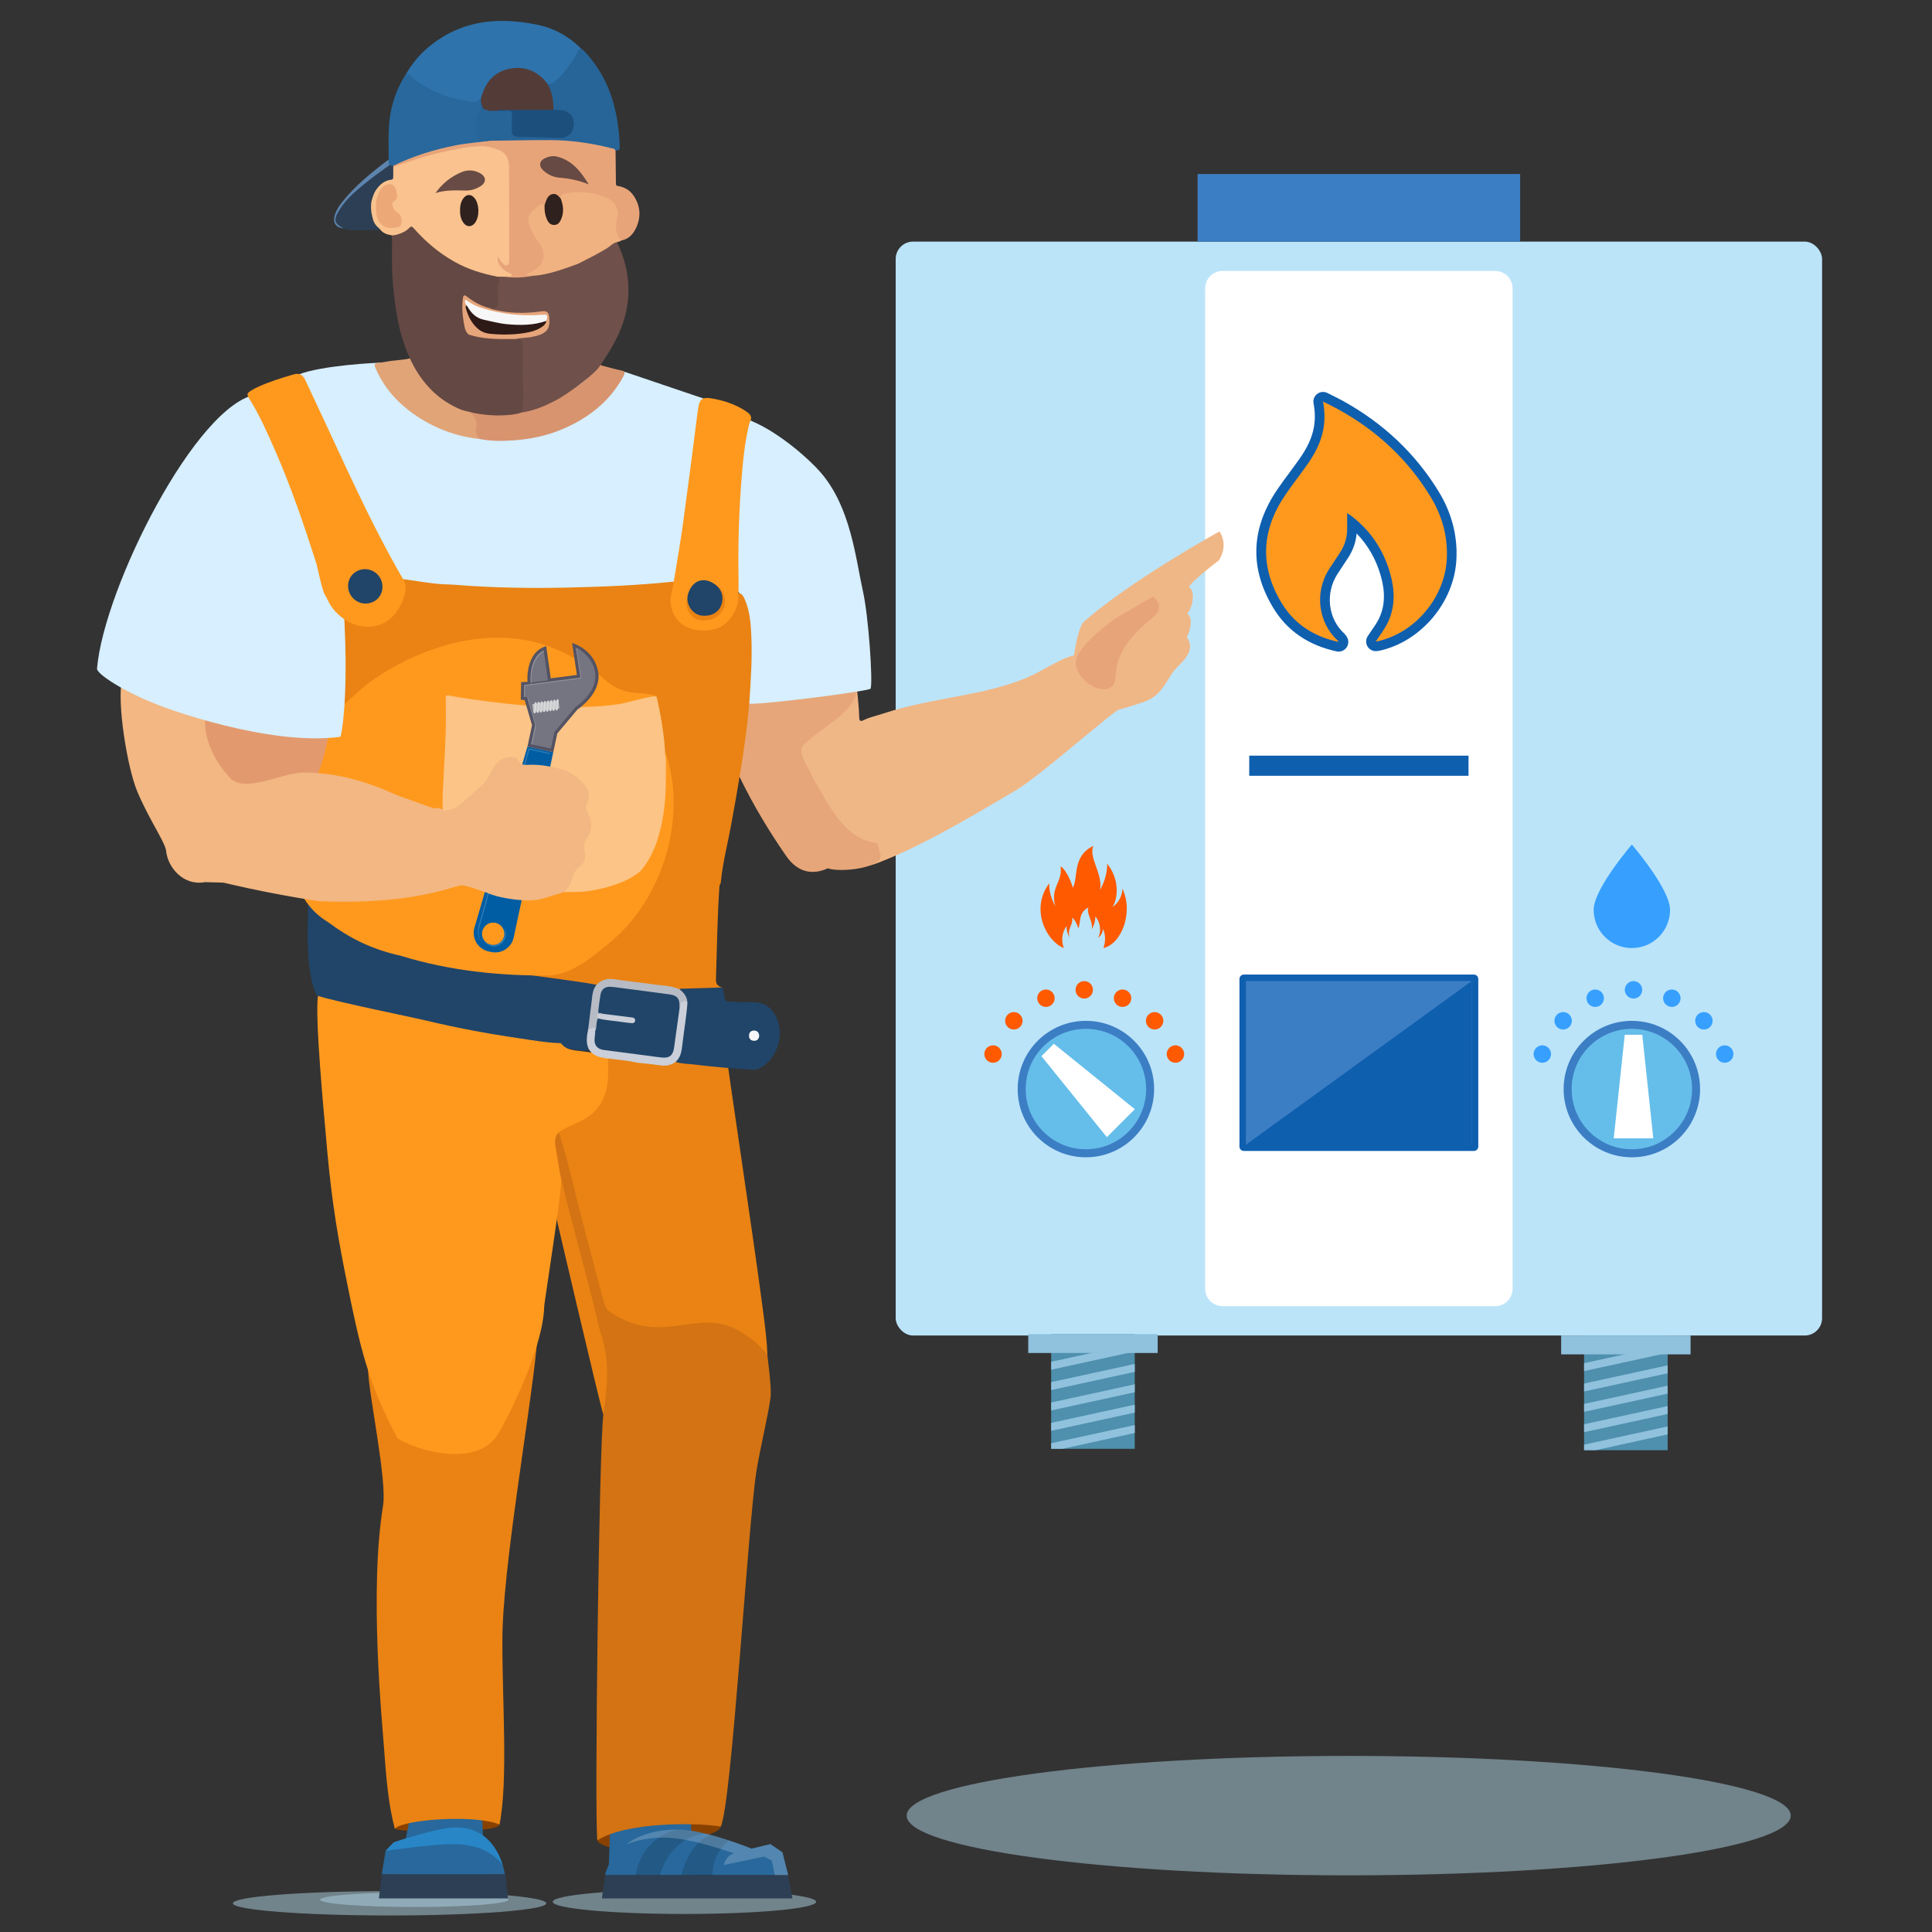 <?xml version="1.0" encoding="UTF-8"?>
<svg xmlns="http://www.w3.org/2000/svg" width="200" height="200" viewBox="0 0 200 200">
  <rect x="0" y="0" width="200" height="200" fill="#333333" stroke="none"/>
  <defs>
    <style>
      .cls-1 {
        fill: #535363;
      }

      .cls-1, .cls-2, .cls-3, .cls-4, .cls-5, .cls-6, .cls-7, .cls-8, .cls-9, .cls-10, .cls-11, .cls-12, .cls-13, .cls-14, .cls-15, .cls-16, .cls-17, .cls-18, .cls-19, .cls-20, .cls-21, .cls-22, .cls-23, .cls-24, .cls-25, .cls-26, .cls-27, .cls-28, .cls-29, .cls-30, .cls-31, .cls-32, .cls-33, .cls-34, .cls-35, .cls-36, .cls-37, .cls-38, .cls-39, .cls-40, .cls-41, .cls-42, .cls-43, .cls-44, .cls-45, .cls-46, .cls-47, .cls-48, .cls-49, .cls-50, .cls-51 {
        stroke-width: 0px;
      }

      .cls-2 {
        fill: #f9c28e;
      }

      .cls-3 {
        fill: #fcc486;
      }

      .cls-4 {
        fill: #2d1916;
      }

      .cls-5 {
        fill: #894100;
      }

      .cls-6 {
        fill: #f0b786;
      }

      .cls-7 {
        fill: #28689c;
      }

      .cls-8 {
        fill: #e8a479;
      }

      .cls-52 {
        isolation: isolate;
      }

      .cls-9 {
        fill: #2886c6;
      }

      .cls-10 {
        fill: #f7f7f7;
      }

      .cls-11 {
        fill: #90c1dd;
      }

      .cls-12 {
        fill: #214568;
      }

      .cls-13 {
        fill: #e6a57a;
      }

      .cls-14 {
        fill: #1c4f7c;
      }

      .cls-15 {
        fill: #005da3;
      }

      .cls-16 {
        fill: #eca877;
      }

      .cls-17 {
        fill: #4e90ad;
      }

      .cls-18 {
        fill: #e3996e;
      }

      .cls-19 {
        fill: #d8946f;
      }

      .cls-20 {
        fill: #ea8313;
      }

      .cls-21 {
        fill: #5d84ae;
      }

      .cls-22 {
        fill: #6f504a;
      }

      .cls-23 {
        fill: #533c38;
      }

      .cls-24, .cls-48 {
        fill: #fff;
      }

      .cls-25 {
        fill: #276497;
      }

      .cls-26 {
        fill: #e1a476;
      }

      .cls-27 {
        fill: #bbe4f9;
      }

      .cls-28 {
        fill: #cacfd9;
      }

      .cls-29 {
        fill: #37a0ff;
      }

      .cls-30 {
        fill: #644843;
      }

      .cls-31 {
        fill: #b7bbc4;
      }

      .cls-32 {
        fill: #bcbec0;
      }

      .cls-33 {
        fill: #d6d7d8;
      }

      .cls-34 {
        fill: #65beea;
      }

      .cls-35 {
        fill: #3c7ec4;
      }

      .cls-36 {
        fill: #664a43;
      }

      .cls-37 {
        fill: #d37313;
      }

      .cls-38 {
        fill: #ff991e;
      }

      .cls-39 {
        fill: #b1d4e5;
        mix-blend-mode: multiply;
        opacity: .5;
      }

      .cls-40 {
        opacity: .15;
      }

      .cls-41 {
        fill: #e7a679;
      }

      .cls-42 {
        fill: #684b44;
      }

      .cls-43 {
        fill: #f0b280;
      }

      .cls-44 {
        fill: #2e211e;
      }

      .cls-45 {
        fill: #f2b782;
      }

      .cls-46 {
        fill: #2e73ac;
      }

      .cls-47 {
        fill: #d7efff;
      }

      .cls-48 {
        opacity: .2;
      }

      .cls-49 {
        fill: #ff5a00;
      }

      .cls-50 {
        fill: #0f5faf;
      }

      .cls-51 {
        fill: #2c3f54;
      }
    </style>
  </defs>
  <g class="cls-52">
    <g id="Illustration">
      <path class="cls-39" d="m185.376,187.953c0,3.414-20.487,6.181-45.759,6.181-25.272,0-45.759-2.768-45.759-6.181,0-3.414,20.487-6.182,45.759-6.182,25.272,0,45.759,2.768,45.759,6.182Z"/>
      <g>
        <rect class="cls-27" x="92.721" y="25.012" width="95.899" height="113.24" rx="1.798" ry="1.798"/>
        <path class="cls-24" d="m126.556,28.049h28.228c.993,0,1.798.806,1.798,1.798v103.569c0,.993-.806,1.798-1.798,1.798h-28.228c-.993,0-1.798-.806-1.798-1.798V29.847c0-.993.806-1.798,1.798-1.798Z"/>
        <rect class="cls-35" x="123.975" y="18.014" width="33.392" height="6.998"/>
        <rect class="cls-50" x="129.32" y="78.225" width="22.702" height="2.084"/>
        <g>
          <path class="cls-49" d="m112.93,101.885c.321.381.273.95-.108,1.272s-.95.273-1.272-.108c-.322-.381-.273-.95.108-1.272.381-.321.95-.273,1.272.108Z"/>
          <path class="cls-49" d="m108.685,102.532c.444.227.62.771.393,1.214-.227.444-.77.62-1.214.393-.444-.227-.62-.771-.393-1.214.227-.444.771-.62,1.214-.393Z"/>
          <path class="cls-49" d="m105.021,104.773c.497.037.87.47.833.967s-.47.87-.967.833c-.497-.037-.87-.47-.833-.967.037-.497.47-.87.967-.833Z"/>
          <path class="cls-49" d="m102.512,108.258c.473-.158.984.097,1.143.569s-.097.984-.569,1.143c-.473.158-.984-.097-1.143-.569-.158-.473.096-.984.569-1.143Z"/>
          <path class="cls-49" d="m115.795,102.532c-.444.227-.62.771-.393,1.214.227.444.771.62,1.215.393.444-.227.62-.771.393-1.214-.227-.444-.771-.62-1.214-.393Z"/>
          <path class="cls-49" d="m119.459,104.773c-.497.037-.87.47-.833.967.037.497.47.87.967.833.497-.037.87-.47.833-.967-.037-.497-.47-.87-.967-.833Z"/>
          <path class="cls-49" d="m121.968,108.258c-.473-.158-.984.097-1.143.569-.158.473.097.984.569,1.143.473.158.984-.097,1.143-.569s-.097-.984-.569-1.143Z"/>
        </g>
        <path class="cls-49" d="m116.195,91.988c0,.668-.413,1.563-1.045,1.887.468-.543.915-2.661-.537-4.468.021.719-.165,1.677-.733,2.731.313-1.682-1.221-3.37-.696-4.575-2.214,1.068-1.535,3.269-2.126,4.339-.252-.971-.903-2.077-1.265-2.208.226,1.639-1.102,2.157-.548,4.103,0,0-.703-1.141-.621-2.364-1.972,2.589-.389,5.956,1.509,6.71-.263-.646-.26-1.57.28-2.278-.041.608.308,1.175.308,1.175-.276-.967.384-1.224.272-2.039.18.065.503.615.629,1.097.293-.532-.044-1.626,1.056-2.156-.261.599.501,1.438.346,2.274.282-.524.374-1.0.364-1.357.721.898.499,1.95.267,2.22.314-.161.519-.606.519-.938.305.643.276,1.4.044,2.002,1.895-.421,3.138-3.699,1.976-6.155Z"/>
        <path class="cls-50" d="m131.996,97.655h17.349c.251,0,.456.204.456.456v23.813c0,.251-.204.455-.455.455h-17.35c-.251,0-.455-.204-.455-.455v-23.813c0-.251.204-.456.456-.456Z" transform="translate(250.687 -30.654) rotate(90)"/>
        <rect class="cls-35" x="132.209" y="98.323" width="16.924" height="23.387" rx=".067" ry=".067" transform="translate(250.687 -30.654) rotate(90)"/>
        <path class="cls-50" d="m129.093,118.478h23.156c.064,0,.116-.052.116-.116v-16.692c0-.037-.02-.066-.047-.087l-23.28,16.872c.017.01.034.023.056.023Z"/>
        <path class="cls-35" d="m119.475,112.74c0,3.901-3.162,7.063-7.063,7.063s-7.063-3.162-7.063-7.063,3.162-7.063,7.063-7.063,7.063,3.162,7.063,7.063Z"/>
        <path class="cls-34" d="m118.647,112.74c0,3.443-2.791,6.234-6.234,6.234s-6.234-2.791-6.234-6.234c0-3.443,2.791-6.234,6.234-6.234s6.234,2.791,6.234,6.234Z"/>
        <polygon class="cls-24" points="109.092 108.05 108.45 108.692 107.809 109.333 114.582 117.719 116.03 116.271 117.478 114.824 109.092 108.05"/>
        <g>
          <path class="cls-29" d="m168.411,101.885c-.321.381-.273.95.108,1.272s.951.273,1.272-.108c.322-.381.273-.95-.108-1.272-.381-.321-.951-.273-1.272.108Z"/>
          <path class="cls-29" d="m172.657,102.532c-.444.227-.62.771-.393,1.214s.771.62,1.215.393c.444-.227.62-.771.393-1.214-.227-.444-.771-.62-1.215-.393Z"/>
          <path class="cls-29" d="m176.32,104.773c-.497.037-.87.47-.833.967.037.497.47.87.967.833.497-.037.87-.47.833-.967s-.47-.87-.967-.833Z"/>
          <path class="cls-29" d="m178.829,108.258c-.473-.158-.984.097-1.143.569s.097.984.569,1.143c.473.158.984-.097,1.143-.569.158-.473-.097-.984-.569-1.143Z"/>
          <path class="cls-29" d="m165.546,102.532c.444.227.62.771.393,1.214-.227.444-.771.62-1.215.393-.444-.227-.62-.771-.393-1.214.227-.444.771-.62,1.214-.393Z"/>
          <path class="cls-29" d="m161.883,104.773c.497.037.87.47.833.967s-.47.87-.967.833c-.497-.037-.87-.47-.833-.967.037-.497.47-.87.967-.833Z"/>
          <path class="cls-29" d="m159.374,108.258c.473-.158.984.097,1.143.569.158.473-.097.984-.569,1.143-.473.158-.984-.097-1.143-.569-.158-.473.097-.984.569-1.143Z"/>
        </g>
        <path class="cls-35" d="m161.866,112.74c0,3.901,3.162,7.063,7.063,7.063s7.063-3.162,7.063-7.063-3.162-7.063-7.063-7.063-7.063,3.162-7.063,7.063Z"/>
        <path class="cls-34" d="m162.695,112.74c0,3.443,2.791,6.234,6.234,6.234s6.234-2.791,6.234-6.234c0-3.443-2.791-6.234-6.234-6.234s-6.234,2.791-6.234,6.234Z"/>
        <polygon class="cls-24" points="168.194 107.122 169.101 107.122 170.008 107.122 171.149 117.841 169.101 117.841 167.054 117.841 168.194 107.122"/>
        <path class="cls-29" d="m172.883,94.189c0,2.184-1.77,3.954-3.954,3.954-2.184,0-3.954-1.77-3.954-3.954s3.954-6.76,3.954-6.76c0,0,3.954,4.576,3.954,6.76Z"/>
        <g>
          <rect class="cls-17" x="163.984" y="138.252" width="8.651" height="11.873"/>
          <g>
            <polygon class="cls-11" points="172.635 147.663 163.984 149.548 163.984 150.125 165.163 150.125 172.635 148.485 172.635 147.663"/>
            <polygon class="cls-11" points="172.635 145.554 163.984 147.439 163.984 148.262 172.635 146.376 172.635 145.554"/>
            <polygon class="cls-11" points="172.635 143.445 163.984 145.331 163.984 146.153 172.635 144.268 172.635 143.445"/>
            <polygon class="cls-11" points="172.635 141.337 163.984 143.222 163.984 144.045 172.635 142.159 172.635 141.337"/>
            <polygon class="cls-11" points="172.635 139.228 163.984 141.114 163.984 141.936 172.635 140.051 172.635 139.228"/>
          </g>
          <rect class="cls-11" x="161.61" y="138.252" width="13.399" height="1.953"/>
        </g>
        <g>
          <rect class="cls-17" x="108.817" y="138.108" width="8.651" height="11.873"/>
          <g>
            <polygon class="cls-11" points="117.468 147.519 108.817 149.404 108.817 149.981 109.996 149.981 117.468 148.341 117.468 147.519"/>
            <polygon class="cls-11" points="117.468 145.41 108.817 147.296 108.817 148.118 117.468 146.232 117.468 145.41"/>
            <polygon class="cls-11" points="117.468 143.302 108.817 145.187 108.817 146.01 117.468 144.124 117.468 143.302"/>
            <polygon class="cls-11" points="117.468 141.193 108.817 143.079 108.817 143.901 117.468 142.015 117.468 141.193"/>
            <polygon class="cls-11" points="117.468 139.084 108.817 140.97 108.817 141.793 117.468 139.907 117.468 139.084"/>
          </g>
          <rect class="cls-11" x="106.443" y="138.108" width="13.399" height="1.953"/>
        </g>
      </g>
      <g>
        <path class="cls-5" d="m41.503,188.15s-.84.714-.632,1.145,10.818.506,10.84-.416-2.32-1.271-2.32-1.271l-7.888.543Z"/>
        <path class="cls-5" d="m62.269,188.775s-.491,1.368-.431,1.74,1.264.788,1.903.818,10.542-.754,10.87-2.245c.327-1.491-12.505-.193-12.342-.312Z"/>
        <path class="cls-39" d="m24.11,197.03c0,.695,7.263,1.259,16.222,1.259,8.959,0,16.222-.564,16.222-1.259,0-.695-7.263-1.259-16.222-1.259-8.959,0-16.222.564-16.222,1.259Z"/>
        <path class="cls-39" d="m57.219,196.875c0,.695,6.104,1.259,13.633,1.259,7.529,0,13.633-.564,13.633-1.259,0-.695-6.104-1.259-13.633-1.259-7.529,0-13.633.564-13.633,1.259Z"/>
        <ellipse class="cls-39" cx="42.885" cy="196.655" rx="9.755" ry=".757"/>
        <path class="cls-6" d="m111.422,67.894c-.641-.296-3.604,1.566-4.529,1.993-2.151.993-4.431,1.543-6.747,2-2.945.583-5.918,1.045-8.782,1.999-.664.221-1.355.358-1.987.674-.292.146-.42.072-.429-.267-.032-1.246-.185-2.481-.327-3.718-.018-.153-.064-.303-.097-.455-.033.005-.077.015-.08.037-.111.991-.873,1.593-1.415,2.314-1.21,1.611-2.539,3.124-3.938,4.574-.363.377-.379.556-.157,1.047.283.625.401,1.317.767,1.909.737,1.194,1.237,2.533,2.108,3.637.872,1.104,1.619,2.369,2.913,3.04.505.262.963.742,1.624.661.126-.015.283.017.331.135.173.428.368.857.375,1.33.003.178-.149.261-.304.317-.279.1-.564.185-.842.288-.171.063-.371.09-.457.29.769-.083,1.477-.388,2.178-.672,1.993-.807,3.918-1.761,5.811-2.783,2.604-1.406,5.152-2.907,7.698-4.412,2.52-1.489,10.111-8.254,10.911-8.524-.52-.226-2.312-4.133-4.626-5.414Z"/>
        <path class="cls-41" d="m88.157,67.645c-2.591,1.636-11.52,4.008-14.602,4.39,1.298,5.706,4.243,11.392,7.821,16.565,1.292,1.868,2.895,1.937,4.322,1.286,1.133.45,5.825.054,5.443-1.53-.297-.424-.044-1.293-.837-1.147-3.017-.653-4.617-4.064-6.111-6.615-.335-.976-1.803-2.697-.986-3.501,1.842-1.834,5.842-3.6,5.463-6.163-.122-.826-.329-2.22-.514-3.284Z"/>
        <path class="cls-6" d="m115.288,73.575c.056.663-3.896.99-4.654-1.839.226-1.223.656-6.586,1.603-7.411,5.043-4.396,14.009-9.312,14.009-9.312.984,1.532-.06,2.985-.06,2.985,0,0-3.09,2.358-3.096,2.799.634.278.451,1.996-.182,2.731.618.439.321,1.777-.051,2.432.357.535.431.981.223,1.532-.353.934-1.327,1.544-1.748,2.206-.798,1.254-1.345,2.43-2.889,2.956-2.622.894-3.155.92-3.155.92Z"/>
        <g>
          <path class="cls-7" d="m46.606,184.295c3.132,0,4.53,1.382,4.53,1.382l-1.23,1.934.224,6.424h-8.837l1.398-7.184-.951-1.589s.875-.967,4.866-.967Z"/>
          <path class="cls-7" d="m52.266,194.035s-.619-4.87-5.063-4.87c-1.894,0-6.447,1.554-6.447,1.554l-.838.881-.401,2.435h12.748Z"/>
          <path class="cls-9" d="m46.897,190.904c-2.183,0-6.978.696-6.978.696l.838-.881s4.553-1.554,6.447-1.554c3.188,0,4.404,2.501,4.838,3.918-.739-1.007-2.223-2.179-5.145-2.179Z"/>
          <polygon class="cls-51" points="52.353 194.035 52.566 196.522 39.225 196.522 39.518 194.035 52.353 194.035"/>
          <path class="cls-40" d="m41.74,185.262l.951,1.589c4.894-1.762,7.215.76,7.215.76l1.23-1.934s-1.398-1.382-4.53-1.382c-3.991,0-4.866.967-4.866.967Z"/>
        </g>
        <path class="cls-47" d="m38.305,60.823c.703-8.347-13.027-10.73-12.514-19.184.07-1.151,2.516-1.85,5.053-2.852,2.537-1.002,8.349-1.237,8.349-1.237l25.41.919,9.498,3.215-2.095,19.491-32.895,7.346s-2.026,1.654-4.415,3.459c-.054,1.105-.127,2.281-.182,2.578.027.518-.123,1.007-.233,1.504-.172.781-.465,1.519-.8,2.238-.969,2.077-2.487,3.588-4.643,4.422-.172.066-.673.482-.858.351-.367-1.037-.724-2.216-.983-3.289-.093-.384-.166-.802-.616-.837-.032-.194.231-.33.325-.47.355-.533.726-1.055,1.052-1.607.171-.29.223-.415.094-.478-6.991-.177-12.467-2.085-13.415-2.534-3.109-1.199,23.821-12.469,23.868-13.036Z"/>
        <g>
          <path class="cls-7" d="m66.405,184.661c-3.035,0-3.038.108-3.038.108l-.159,3.105-.217,6.225h8.562l-.011-7.378-.423-1.123s-.848-.937-4.715-.937Z"/>
          <path class="cls-7" d="m62.628,194.113s.921-4.719,7.533-4.719c2.818,0,7.641,1.975,7.641,1.975l1.951-.469,1.246.853.596,2.359h-18.967Z"/>
          <polygon class="cls-51" points="62.628 194.113 62.313 196.522 82.028 196.522 81.595 194.113 62.628 194.113"/>
          <path class="cls-40" d="m70.16,189.394c.873,0,1.938.19,2.993.451-0.0 0-0.0 0-0.0 0-1.614-.028-3.914,1.144-4.853,4.268h-2.493c.686-4.105,4.353-4.719,4.353-4.719Z"/>
          <path class="cls-40" d="m73.648,189.973c.64.172,1.264.364,1.826.549-1.867,1.496-1.709,3.591-1.709,3.591h-3.224s.759-3.447,3.108-4.14Z"/>
          <path class="cls-48" d="m79.116,192.194l-4.195.87s.201-.959,1.071-1.205c-5.064-1.695-7.808-2.164-11.158-.943,1.131-.843,2.818-1.522,5.326-1.522,2.818,0,7.641,1.975,7.641,1.975l1.951-.469,1.246.853.596,2.359h-1.386l-.312-1.495-.781-.424Z"/>
        </g>
        <path class="cls-20" d="m79.438,140.316c-.037-1.515-.244-3.015-.436-4.514-.969-7.553-3.788-25.951-3.825-26.89-.082-.143-2.215.244-2.352.228-1.559-.186-3.139-.128-4.703-.26-1.043.516-3.75.797-4.807.69-.263-.027-.525-.094-.779.038-.197.207-.138.719-.14.963-.009.951-.183,1.892-.427,2.831-.349,1.34-1.134,2.116-2.334,2.765-.509.275-3.111.641-2.732,2.813.331,1.844-.136,3.032.182,4.878.032.189,5.07,21.796,5.375,22.576.112.286,7.107.19,8.913-.409,1.377.442,7.797-5.711,8.067-5.71Z"/>
        <path class="cls-20" d="m51.711,188.879c.9-4.569.277-12.73.296-19.033-.02-7.271,2.806-22.977,3.562-30.548.272-2.73-4.297,6.243-4.216,8.878.066,1.065-1.384.568-2.033.538-1.333-.297-2.711-.056-4.038-.381-1.316-.039-7.218-7.741-7.175-6.44.086,2.565,1.97,11.394,1.549,13.968-1.453,8.871-.088,22.428.116,25.317s.449,5.724,1.1,8.119c1.026-.996,8.51-1.462,10.84-.416Z"/>
        <path class="cls-37" d="m61.837,190.514c2.997-1.943,10.452-1.844,12.773-1.427,1.13-2.245,2.831-31.4,3.698-36.819.36-2.25,1.444-6.784,1.482-7.905s-.352-4.047-.352-4.047c-.741-1.274-3.124-2.833-4.019-3.042-3.983-1.392-7.468,2.024-12.542-1.672-.205-.149-.581-1.557-.648-1.821-.847-3.356-1.926-7.204-2.716-10.474-.338-1.4-1.66-6.845-2.095-6.784-.751.105,1.333,8.204,1.468,8.723.803,3.089,2.545,9.455,3.25,12.656,1.044,2.747.741,5.623.323,8.533-.437,3.041-.935,41.643-.621,44.081Z"/>
        <path class="cls-47" d="m76.551,61.434c.626.755.792,1.679.915,2.605.326,2.454.178,4.913.046,7.372-.025.466-.043.933-.064,1.4.243.314,12.58-1.248,12.678-1.526.245-.653-.201-7.401-.79-10.058-.765-3.451-1.263-8.699-4.366-12.302-1.233-1.432-4.251-4.074-7.007-5.273-.086-.037-.17-.078-.255-.117-.288.106-.299.381-.357.614-.313,1.261-.459,2.549-.586,3.838-.209,2.126-.306,4.259-.408,6.393-.092,1.936-.039,3.868-.066,5.802-.006.428-.03.877.258,1.252Z"/>
        <path class="cls-20" d="m28.348,82.772c2.636-.854,4.404-3.308,5.419-5.826.392-.973.424-2.284.674-2.631.084-.722.201-2.389.221-2.807.032-.537-.202-5.687-.347-6.495-.18-1.008-.327-2.023-.61-3.01-.045-.157-.072-.3-.018-.454.025-.067.06-.121.144-.113.095.052.2.789.356,1.02.412.614.922,1.144,1.518,1.576.622.45,1.336.731,2.104.653,4.779-1.14,3.815-4.355,3.933-4.734,1.098.157,2.194.336,3.295.463.72.083,1.45.074,2.174.132,3.896.31,7.797.366,11.702.275,3.59-.083,7.177-.23,10.751-.604.267.022.167.221.151.352-.049.387-.163.764-.227,1.148-.098.587-.215,1.211.251,1.693,1.007,1.042,2.087,1.872,3.712,1.552,1.04-.205,1.719-.817,2.299-1.599.319-.43.449-.954.467-1.501.007-.194-.042-.483.323-.428.273.163.385.441.5.714.494,1.173.581,2.427.636,3.669.104,2.322-.052,4.641-.208,6.958-.078.619-.108,1.242-.18,1.86-.418,3.583-1.038,7.134-1.686,10.681-.353,1.933-.854,3.839-1.06,5.799-.019.182-.025.377-.157.53-.235,3.249-.261,6.507-.372,9.761-.016.46.216.69.616.814-.173.221-.423.165-.649.172-1.23.039-2.459.132-3.692.108-.333-.007-.629-.169-.955-.218-1.574-.24-3.159-.396-4.733-.632-1.033-.155-2.07-.38-2.988.372-1.713-.214-3.423-.45-5.129-.711-.208-.032-2.228-.304-2.387-.493.011-.053,1.812.187,1.83.148-4.793-.155-9.84-1.833-14.519-3.276-3.04-.685-5.03-3.18-7.441-4.966-3.716-2.237-3.901-3.814-5.342-7.653-.024-.512-1.379-2.313-.378-2.297Z"/>
        <path class="cls-12" d="m31.863,93.604c.07.09-.07,4.124,0,4.214.057,1.786.252,3.864.912,5.193.604,1.217,11.026,2.582,11.298,2.654,5.044,1.346,10.164,2.302,15.339,2.965.509.065,1.04.276,1.561.017.112-.186-.004-.36-.03-.539-.073-.512-.032-1.021.056-1.528.132-1.095.304-2.185.417-3.282.048-.47.307-.877.33-1.346-.738-.271-16.182-2.194-16.942-2.323-1.158-.197-8.74-2.137-12.941-6.024Z"/>
        <path class="cls-38" d="m76.456,60.083c-.073-3.746.047-7.486.367-11.219.132-1.536.302-3.071.643-4.58.058-.256.092-.523.244-.749.167-.481-.149-.733-.479-.955-.973-.655-2.061-1.04-3.201-1.27-1.343-.271-1.628-.126-1.805,1.275-.491,3.886-.995,7.77-1.526,11.651-.252,1.839-.574,3.669-.873,5.501-.027.163-.219,1.353-.331,1.771-.354,1.323.401,3.102,2.078,3.589,1.425.413,2.646-.015,2.955-.171.869-.438,1.371-1.214,1.733-2.108.156-.385.175-.785.179-1.191.001-.065.024-1.092.015-1.544Z"/>
        <path class="cls-26" d="m49.611,45.436c-.238-.564-.181-1.136-.149-1.733.021-.39-.249-.813-.684-1.014-.017-.205-4.724-2.748-6.004-5.121-.088-.162-.177-.324-.265-.486-.83.214-1.692.193-2.529.361-.259.052-.523.084-.786.108-.378.034-.504.142-.325.553.879,2.02,2.272,3.6,4.071,4.837,2.015,1.386,4.235,2.231,6.671,2.495Z"/>
        <path class="cls-2" d="m39.391,23.806c.333.362.616.45,1.146.553.179.035.03.336.098.504.214-.398.622-.473.998-.604.132-.046.252-.121.367-.203.614-.433.623-.441,1.157.114,1.529,1.589,3.251,2.905,5.311,3.731.997.4,2.03.69,3.095.858.229.008.458.008.687.008.141-.008.282-.001.422-.014.157-.014.327-.027.37-.22.04-.182-.078-.295-.22-.376-.258-.147-.523-.282-.734-.498-.188-.191-.322-.419-.425-.647.122.135.231.307.402.419.368.242.669.118.755-.319.039-.2.025-.405.025-.608.001-2.874.004-5.749-.001-8.623-.003-1.813-.359-2.631-2.806-2.875-1.112-.111-2.207.179-3.293.388-1.951.376-3.851.94-5.704,1.659-.117.045-.234.087-.33.17-.196.262-.113.568-.126.857-.009.207-.061.354-.283.42-1.187.35-1.728,1.236-1.954,2.379-.027.328-.017.656-.012.983.068.544.241,1.052.58,1.487.116.149.344.323.474.453Z"/>
        <path class="cls-8" d="m40.71,17.287c1.661-.574,3.319-1.161,5.041-1.534,1.349-.292,2.697-.593,4.087-.623.588-.013,1.133.156,1.68.342.931.317,1.176,1.082,1.182,1.923.026,3.203.01,6.407.013,9.61 0.0.183-.025.357-.199.442-.191.093-.316-.065-.447-.167-.24-.188-.37-.45-.49-.73-.172.428.045.757.274,1.069.207.281.502.466.816.611.137.064.346.073.298.285-.042.185-.233.102-.362.115-.124.013-.249.011-.374.016.024.157.153.194.272.2.875.041,1.752.084,2.608-.169.109-.294-.192-.181-.293-.303.24-.135.503-.233.723-.404.941-.734,1.115-1.839.418-2.821-.418-.588-.792-1.186-1.031-1.879-.196-.569-.089-.996.341-1.387.327-.297.642-.599,1.12-.615.224-.095.204-.33.282-.506.258-.58.614-.68,1.129-.309.092.067.167.205.314.09.155-.262.388-.375.686-.42,1.421-.215,2.791-.079,4.09.57.748.374,1.068,1.05.853,1.854-.127.477-.129.96-.072,1.436.049.408.304.718.68.91.782-.161,1.242-.713,1.536-1.384.49-1.119.399-2.219-.291-3.246-.366-.545-.889-.866-1.529-.991-.158-.031-.304-.02-.306-.252-.006-1.138-.024-2.275-.037-3.413.025-.334-.249-.363-.46-.417-1.178-.302-2.372-.531-3.582-.654-1.237-.126-2.482-.268-3.722-.187-1.743.114-3.486.012-5.227.108-.515.15-1.051.088-1.577.147-2.782.314-5.44,1.063-7.999,2.184-.183.08-.381.15-.48.35-.011.054 0.0.104.033.149Z"/>
        <path class="cls-46" d="m60.125,4.999c-1.277-1.264-2.809-2.102-4.551-2.45-3.342-.667-6.623-.586-9.661,1.22-1.61.957-2.922,2.23-3.868,3.86,1.341,1.264,2.922,2.083,4.681,2.609.586.175,1.188.218,1.774.376.532.143,1.064.089,1.371-.492.196-.286.264-.628.407-.939,1.043-2.277,4.177-2.642,5.751-1.025.184.189.382.365.582.538.37.215.616.091.936-.189.847-.739,1.495-1.621,2.081-2.562.189-.303.352-.621.498-.947Z"/>
        <path class="cls-12" d="m69.934,109.931c.652.211,1.338.187,2.008.275,1.026.135,2.059.218,3.089.323.961.074,1.922.148,2.884.222.489.038.876-.21,1.236-.482,1.376-1.038,1.976-3.187,1.297-4.775-.463-1.081-1.24-1.774-2.511-1.748-.858.017-1.716-.014-2.573-.087-.226-.019-.317-.08-.35-.32-.053-.38-.043-.784-.283-1.119-1.3.041-2.599.081-3.899.123-.168.006-.343-.039-.5.06.011.193.164.294.274.421.275.316.451.672.442,1.102-.181,1.514-.408,3.022-.575,4.536-.06.546-.38.973-.539,1.469Z"/>
        <path class="cls-25" d="m60.125,4.999c-.418.231-.45.719-.702,1.066-.571.785-1.066,1.612-1.853,2.232-.297.234-.477.544-.907.36-.035.055-.057.121-.028.177.39.748.456,1.573.568,2.387.011.078.049.147.108.202.288.143.61.103.913.173.728.168,1.029.543,1.003,1.29-.024.687-.422,1.142-1.1,1.237-.371.052-.752.061-1.12.011-.87-.118-1.743-.062-2.614-.079-.202-.004-.406.007-.607-.019-.523-.065-.642-.192-.654-.716-.009-.405.001-.811-.004-1.216-.009-.689-.075-.755-.746-.761-.296-.003-.592.006-.888-.009-.339-.004-.679-.011-1.018.004-.356.016-.567-.089-.54-.489.009-.138-.012-.278-.106-.395-.302-.012-.241.238-.242.388-.004.354-.069.676-.289.963-.076.099-.122.228-.117.35.023.637-.033,1.276.04,1.911.032.28.208.442.482.499.322.067.646.071.969.009,2.12-.026,4.24-.083,6.36-.07,2.111.013,4.192.314,6.238.834.167.042.391.027.451.267.251-.027.45-.084.438-.415-.122-3.381-.881-6.549-3.088-9.23-.286-.348-.574-.699-.947-.962Z"/>
        <path class="cls-7" d="m50.674,14.576c-.062-.003-.124-.007-.187-.008-1.079-.013-1.238-.19-1.162-1.253.021-.293.056-.593-.03-.881-.054-.182-.009-.417.07-.486.448-.393.319-.907.36-1.387.004-.041.044-.08.067-.119.124-.118.119-.243.021-.373-.442.632-1.028.499-1.652.354-.802-.187-1.624-.292-2.389-.624-1.208-.524-2.398-1.074-3.355-2.014-.107-.105-.22-.17-.371-.154-1.128,1.738-1.704,3.656-1.8,5.713-.05,1.056-.013,2.116-.015,3.173-.092.196-.134.39.026.574.124.107.261.15.421.09,2.077-1.032,4.269-1.704,6.542-2.147,1.145-.223,2.306-.291,3.455-.458Z"/>
        <path class="cls-43" d="m64.35,24.892c-.722-.751-.694-1.61-.413-2.536.173-.569-.277-1.404-.811-1.693-1.447-.783-2.984-.9-4.575-.645-.309.05-.521.203-.498.558-.131.185-.003.358.029.534.104.562.118,1.112-.175,1.63-.129.228-.295.412-.581.395-.275-.016-.456-.19-.574-.422-.156-.308-.223-.644-.258-.986-.017-.166.02-.347-.117-.484-.427-.286-.675.117-.912.302-.907.711-.964,1.147-.429,2.356.184.416.433.793.709,1.149.892,1.153.617,2.411-.679,3.063-.177.089-.352.182-.544.281.207.232.447.101.648.157.209.169.443.101.67.062,1.371-.232,2.685-.657,3.967-1.187,1.335-.604,2.626-1.286,3.819-2.143.089-.064.179-.125.243-.216.195-.033.309-.093.48-.177Z"/>
        <path class="cls-19" d="m62.137,37.734c-.691.802-1.4,1.586-2.293,2.174-.235.018-.385.189-.558.314-1.647,1.185-3.441,2.035-5.448,2.406-1.414.303-2.831.3-4.252.064-.242-.04-.481-.137-.733-.063-.19.116-.053.206.033.283.396.358.52.805.41,1.311-.102.466.021.858.315,1.213,1.201.249,2.419.228,3.628.145,2.313-.159,4.507-.771,6.539-1.912,2.015-1.132,3.646-2.65,4.751-4.706.187-.349.229-.536-.248-.623-.58-.107-1.148-.283-1.721-.428-.15-.038-.309-.052-.421-.177Z"/>
        <path class="cls-51" d="m40.677,17.181c-.117-.032-.235-.063-.352-.095-.228-.026-.378.133-.539.246-1.457,1.027-2.849,2.132-4.076,3.433-.335.355-.601.757-.815,1.192-.44.896-.265,1.331.663,1.706.403.186.84.166,1.264.175.74.016,1.828-.024,2.569-.031-.074-.087-.128-.127-.365-.363-.43-.427-.443-.877-.578-1.445-.052-.387-.065-.774.005-1.161.126-.422.232-.841.5-1.218.391-.551.864-.933,1.542-1.017.199-.025.212-.136.211-.288-.002-.343.002-.686.004-1.028-.011-.035-.022-.071-.033-.106Z"/>
        <path class="cls-21" d="m35.558,23.662c-.92-.55-1.126-.829-.38-2.001.79-1.241,1.948-2.139,3.081-3.043.67-.534,1.375-1.023,2.065-1.532-.112-.176-.072-.378-.095-.569-1.773,1.337-3.502,2.723-4.878,4.491-.308.396-.573.821-.706,1.312-.205.76.115,1.226.912,1.342Z"/>
        <path class="cls-38" d="m33.766,76.946c-1.015,2.519-2.783,4.972-5.419,5.826-1.001-.017.354,1.784.378,2.297,1.441,3.84,1.475,8.122,5.19,10.359,2.412,1.785,4.608,2.85,7.648,3.535,5.016,1.547,10.4,2.09,15.495,2.011,2.338-.228,4.373-2.016,6.148-3.463,5.63-4.712,7.968-13.262,5.624-19.771-.246-.683-.562-.331-.41.45.152,2.741.412,5.482-.324,8.153-1.182,5.755-6.852,5.782-11.496,5.525-7.384.628-11.134-2.02-10.721-9.955,1.524-15.23-3.599-7.785,15.272-8.624,1.848-.197,5.23-.313,6.809-1.207-.186-.178-1.625-.328-1.824-.333-2.746-.057-3.775-1.812-5.007-2.603-2.605-1.672-4.864-2.748-7.972-3.05-7.468-.727-14.135,3.789-15.708,5.195-1.036.957-2.224,1.862-3.008,3.023-.251.347-.282,1.658-.674,2.631Z"/>
        <path class="cls-3" d="m64.058,72.892c-2.304.35-4.628.323-6.946.273-1.892-.041-3.777-.209-5.66-.432-1.679-.199-3.35-.431-5.013-.732-.331-.06-.289.13-.29.315-.003,1.125.031,2.251-.008,3.375-.068,1.958-.174,3.914-.281,5.87-.019.352-.5,6.486,2.139,8.497.724.656,1.531,1.252,2.468,1.563,1.122.702,8.206.773,9.275.702.951.054,4.803-.527,6.623-2.211,1.367-1.666,1.948-3.646,2.294-5.73.319-1.919.268-3.848.273-5.777.001-.312-.148-.608-.093-.925-.106-1.749-.456-3.816-.86-5.523-.075-.318-2.976.594-3.921.738Z"/>
        <path class="cls-31" d="m61.747,101.952c-.444.54-.433,1.208-.517,1.847-.121.919-.23,1.84-.345,2.761.286.001.587-.06.811.198.236-.391.177-.842.263-1.264-.138-.398.319-.368.426-.591-.233-.173-.317-.391-.264-.686.058-.321.08-.649.128-.972.114-.765.455-1.033,1.215-.941,1.236.149,2.47.314,3.703.485.57.079,1.143.139,1.712.222,1.146.167,1.186.201,1.38,1.307.166.228.242.045.254-.082.04-.44.265-.538.648-.397-.005-.636-.356-1.073-.83-1.438-.889-.387-1.854-.371-2.787-.511-1.307-.197-2.627-.307-3.93-.519-.749-.122-1.348.051-1.867.58Z"/>
        <path class="cls-18" d="m34.457,70.606c-.948.19-2.169.371-3.075.555-2.168.44-4.359.702-6.561.9-1.324.119-2.652.12-3.977.188-.762.278-.62.973-.668,1.543-.137,1.631.23,3.208.858,4.68.531,1.244,1.393,2.321,2.45,3.201.347.289.775.107,1.168.096.612-.017,1.178-.265,1.775-.375.768-.142,1.538-.197,2.31-.262.174-.015,3.461.308,3.573.157,1.263-1.696,2.687-8.94,2.148-10.683Z"/>
        <path class="cls-38" d="m57.885,107.983c-1.405-.053-2.787-.302-4.173-.505-3.253-.477-6.484-1.078-9.681-1.849-1.271-.306-9.07-1.883-11.103-2.529-.38,1.957.683,12.974.76,13.911.491,5.957,1.001,9.582,2.052,14.861,1.518,7.622,2.316,11.198,5.406,17.013,1.954,1.284,7.973,3.004,10.24-.177.829-1.163,4.875-9.044,4.951-13.5.005-.311,1.896-12.303,1.746-13.088-.226-1.186-.39-2.383-.597-3.573-.124-.711.09-1.249.74-1.594.589-.313,1.201-.584,1.807-.864,2.009-.93,2.839-2.591,2.912-4.713.023-.67.005-1.342.006-2.013-.053-.234-.259-.188-.414-.215-1.013-.177-2.037-.27-3.055-.415-.511-.073-.967-.226-1.318-.625-.069-.078-.147-.169-.278-.125Z"/>
        <path class="cls-28" d="m60.964,108.635c.448.68,1.136.838,1.887.931,1.061.132,2.13.219,3.177.449.741.084,1.486.145,2.222.259.615.095,1.176.037,1.684-.342.57-.497.633-1.181.713-1.87.162-1.408.413-2.806.515-4.221-.121-.131-.215-.301-.451-.189-.186.088-.297.195-.277.416.01.117.026.249-.092.337-.203.124-.204.334-.23.534-.152,1.159-.307,2.318-.466,3.476-.1.729-.339.95-1.087.912-1.059-.055-2.101-.263-3.153-.387-.913-.107-1.824-.235-2.734-.363-.786-.111-1.037-.448-.951-1.243.022-.2.066-.406-.096-.576-.068-.466-.082-.47-.739-.198-.139.698-.267,1.396.078,2.075Z"/>
        <path class="cls-20" d="m74.176,60.614c.223.403.509.765.493,1.28-.027.902-.541,1.599-1.334,1.716-.958.141-1.835-.343-2.056-1.02-.059-.223-.087-.483-.119-.713-.352.907.289,2.133,1.204,2.311.473.092,1.16.039,1.577-.188.437-.238.784-.565,1.021-1.14s.057-1.848-.787-2.247Z"/>
        <path class="cls-22" d="m51.431,30.986c-.06-.525-.047-1.073.039-1.594.043-.261.119-.495.022-.751.246.001.491.002.737.003.986.147,1.966.097,2.942-.092.215-.021.433-.033.646-.066,1.388-.213,2.7-.689,4.009-1.173l-0-0c1.023-.514,2.049-1.022,3.026-1.624.338-.208.599-.545,1.017-.621.752,1.534,1.177,3.155,1.188,4.863.019,2.966-1.15,5.35-2.889,7.835-.464.948-3.663,3.154-4.4,3.553-1.207.652-2.458,1.2-3.833,1.395-.123-.34.049-.665.055-1.002.03-1.865-.034-3.73-.003-5.595.008-.494-.109-.851-.618-.995.03-.313.286-.226.462-.243.731-.067,1.46-.133,2.153-.406.424-.167.648-.468.7-.911.025-.218.025-.437.021-.655-.009-.431-.148-.577-.568-.538-.357.033-.715.064-1.072.098-1.346.13-2.676.013-3.989-.301-.132-.032-.333-.027-.331-.255.735-.119.767-.215.686-.929Z"/>
        <path class="cls-16" d="m38.93,21.461c-.021.798.114,1.472.76,1.92.446.308.961.215,1.45.146.212-.03.398-.178.415-.443.027-.403.015-.802-.373-1.039-.258-.157-.413-.373-.517-.639-.087-.224-.078-.445.141-.583.464-.293.284-.699.201-1.08-.068-.314-.208-.622-.568-.663-.44-.05-.8.165-1.022.533-.352.584-.545,1.221-.487,1.848Z"/>
        <path class="cls-42" d="m45.085,19.984c1.029-.324,2.071-.284,3.115-.261.538.012,1.048-.143,1.512-.424.657-.397.653-1-.022-1.373-.625-.345-1.289-.37-1.94-.094-1.081.458-1.971,1.171-2.665,2.151Z"/>
        <path class="cls-44" d="m47.625,21.792c-.011.463.08.902.358,1.28.343.467.862.453,1.201-.019.466-.65.447-1.892-.038-2.52-.376-.485-.882-.463-1.221.055-.239.366-.313.774-.3,1.203Z"/>
        <path class="cls-30" d="m40.571,24.371c.559-.019,1.405-.349,1.771-.753.199-.22.297-.206.493.017,1.221,1.39,2.619,2.57,4.239,3.478,1.381.774,2.873,1.226,4.417,1.529.201.157.215.361.159.591-.143.582-.136,1.175-.076,1.764.074.721-.054.908-.792,1.03-.818-.146-1.528-.534-2.203-.994-.481-.327-.531-.314-.597.274-.074.659.076,1.306.13,1.958.04.484.198.923.478,1.315.071-.019.145-.009.218.009,1.324.324,2.669.407,4.026.377.183-.004.377-.017.525.134.374-.033.723.034.747.48.038.693.017,1.389.021,2.084.004.746.008,1.492.011,2.238.003.943.097,1.892-.203,2.813-.576.206-1.177.243-1.781.274-1.14.059-2.264-.057-3.377-.3-.089-.047-.749-.169-.974-.257-2.232-.878-3.828-2.461-4.975-4.532-.142-.256-.281-.552-.428-.87-.864-1.868-1.253-3.786-1.531-5.82-.288-2.11-.33-3.946-.281-6.066-.002-.385-.007-.557-.018-.774Z"/>
        <path class="cls-13" d="m48.496,34.626c1.431.472,2.912.49,4.396.474.156-.002.312-0.0.468-0.0.633-.158,1.298-.096,1.929-.275.06-.017.123-.019.183-.034,1.202-.318,1.54-.834,1.365-2.079-.058-.414-.302-.554-.79-.483-1.713.251-3.414.22-5.098-.218-.072-.019-.137-.063-.206-.096-.877-.214-1.66-.623-2.361-1.181-.32-.255-.419-.202-.47.199-.126.988-.013,1.956.183,2.921.059.294.173.563.4.772Z"/>
        <path class="cls-36" d="m60.94,19.083c-.79-1.288-1.678-2.463-3.248-2.865-.425-.109-.839-.038-1.23.136-.634.281-.731.824-.217,1.295.472.432,1.052.699,1.682.747,1.037.078,2.03.291,3.014.688Z"/>
        <path class="cls-44" d="m56.377,21.243c-.021.451.015.894.181,1.32.147.379.344.727.806.725.447-.002.637-.353.77-.711.252-.674.176-1.344-.082-2.002-.228-.273-.446-.577-.871-.48-.42.096-.556.451-.69.8-.043.114-.077.231-.115.347Z"/>
        <path class="cls-23" d="m49.813,10.068c-.007.124-.014.249-.021.373q.039,1.04,1.097,1.031c.201-.002.401-.003.602-.004.553-.061,1.104-.085,1.656.028.367.075.742.031,1.114.033.806.004,1.613.006,2.419-.001.213-.002.44.025.613-.15.015-.959-.147-1.877-.63-2.72-.952-1.234-2.209-1.82-3.75-1.573-1.428.229-2.413,1.082-2.919,2.456-.064.175-.121.352-.182.528Z"/>
        <path class="cls-10" d="m78.595,107.222c-.024-.333-.205-.537-.527-.541-.323-.004-.527.197-.532.526-.006.333.2.531.521.537.323.005.508-.194.539-.521Z"/>
        <path class="cls-14" d="m57.293,11.376c-1.755.003-3.51.003-5.265.011-.18.001-.375-.059-.537.08.359.002.718.021,1.075.001.317-.018.448.079.434.417-.024.56 0,1.122-.009,1.684-.005.315.108.506.44.54.122.013.242.08.362.076,1.417-.042,2.829.085,4.245.096.599.004,1.118-.397,1.277-.915.208-.68.059-1.334-.449-1.679-.467-.317-1.028-.308-1.572-.311Z"/>
        <path class="cls-12" d="m61.624,106.758c-.02.217-.028.436-.061.651-.109.719.221,1.189.941,1.286,1.5.202,3.001.391,4.502.586.495.064.989.142,1.485.193.821.083,1.183-.224,1.292-1.037.179-1.345.372-2.688.559-4.032-.001-.078-.005-.155-.002-.233.037-.776-.233-1.125-1.014-1.232-1.761-.242-3.523-.467-5.286-.696-.294-.038-.588-.086-.883-.095-.513-.015-.885.258-.978.755-.109.582-.177,1.172-.246,1.76-.047.397.357.112.464.287.27.233.613.188.928.233.6.086,1.204.145,1.802.245.14.024.38.015.358.204-.021.182-.254.141-.397.122-.817-.106-1.634-.214-2.451-.316-.244-.031-.489-.103-.737-.016-.231.416-.091.91-.276,1.336Z"/>
        <path class="cls-28" d="m61.9,105.422c.829.221,1.688.243,2.53.38.307.05.617.079.927.112.186.02.355-.015.385-.237.033-.245-.129-.329-.336-.354-1.003-.125-2.006-.249-3.01-.373-.229.091-.796-.174-.496.472Z"/>
        <path class="cls-10" d="m56.56,33.214c.168-.637.131-.672-.55-.623-2.096.151-4.15-.085-6.157-.709-.596-.185-1.137-.487-1.653-.866-.166.248-.004.415.091.592.176.676.567,1.189,1.227,1.423,1.991.704,4.038.894,6.126.573.327-.05.696-.061.916-.39Z"/>
        <path class="cls-4" d="m56.56,33.214c-1.307.468-2.657.471-4.013.354-.823-.071-1.621-.292-2.428-.459-.827-.171-1.326-.682-1.722-1.36-.029-.05-.07-.094-.106-.141-.113.078-.094.189-.065.296.223.813.586,1.548,1.228,2.113.371.327.81.492,1.315.539,1.234.114,2.46.107,3.681-.107.509-.089,1.008-.222,1.456-.487.295-.175.588-.367.654-.748Z"/>
        <path class="cls-45" d="m15.637,71.963c-.751.218-2.765-2.618-3.015-1.519-.518,2.279.535,8.959,1.582,11.473,1.2,2.881,2.903,5.285,2.993,6.173.177,1.742,1.813,3.641,4.013,3.229,8.075.156,14.545,1.205,23.612-1.026,1.293.058,2.091-.979,3.298-1.153.843-.147,1.348-.983,2.174-1.238.429-.145.545-.865.073-1.068-6.761-2.839-11.38-6.741-18.805-6.868-2.199-.038-5.876,2.061-7.605.717-2.088-2.154-3.653-5.58-2.115-8.383-.015-.268-1.234-.209-1.38-.208-2.053.047-2.786-.097-4.826-.128Z"/>
        <path class="cls-47" d="m26.622,40.825c1.142-.158,2.687-1.036,5.224-2.038,1.115-.441-2.187.704-.578.515-1.008,2.82,2.497,7.523,3.05,11.459,2.527,17.996,1.036,25.575.907,25.513-7.349.997-18.244-2.991-19.192-3.44-3.109-1.199-6.037-3.056-5.99-3.623.703-8.347,10.343-27.524,16.578-28.385Z"/>
        <path class="cls-38" d="m41.743,59.978c-3.52-6.043-6.283-12.46-9.266-18.768-.3-.635-.588-1.276-.895-1.908-.27-.557-.631-.708-1.228-.532-1.198.353-2.393.72-3.536,1.232-.242.108-.481.226-.707.362-.611.369-.604.438-.235,1.03,1.018,1.636,1.79,3.397,2.564,5.155,1.693,3.848,3.051,7.839,4.324,11.845.097.306.557,2.614.846,3.152.077.044.435.865.637,1.162,1.779,2.607,5.399,3.079,7.038.257.19-.327,1.14-1.995.458-2.986Z"/>
        <path class="cls-12" d="m37.784,58.918c-.986.003-1.757.773-1.753,1.748.004.978.81,1.803,1.77,1.813,1.028.01,1.8-.744,1.792-1.751-.008-1.004-.816-1.813-1.81-1.81Z"/>
        <g>
          <path class="cls-1" d="m56.546,66.888l.467,3.333,2.706-.354-.498-3.312s2.252.618,2.69,2.931c.438,2.313-2.132,3.956-2.132,3.956l-2.088,2.486-.414,1.939-2.677-.572.476-2.227-.76-2.601-.404-.032.034-1.828.662-.023s-.281-3.047,1.94-3.696Z"/>
          <path class="cls-48" d="m54.937,70.663l-.01-.11c-.002-.026-.205-2.441,1.357-3.22l.434,3.097-1.781.233Z"/>
          <path class="cls-48" d="m54.95,70.814l1.788-.234,3.347-.438-.464-3.082c.635.311,1.698,1.036,1.972,2.484.392,2.068-1.966,3.61-1.99,3.625l-.041.026-2.171,2.585-.364,1.703-2.048-.437.425-1.992-.845-2.892-.323-.025.023-1.221.691-.103Z"/>
          <g>
            <path class="cls-48" d="m54.95,70.814l-.024-.261c-.002-.026-.205-2.441,1.357-3.22l.019.133c-1.48.818-1.285,3.153-1.283,3.179l.015.158,5.051-.66-.464-3.082c.3.147.695.388,1.058.752-.336-.314-.69-.526-.964-.66l.464,3.082-5.135.671-.691.103-.021,1.136-.095-.007.023-1.221.691-.103Z"/>
            <polygon class="cls-48" points="54.654 72.255 55.499 75.147 55.088 77.07 54.98 77.047 55.405 75.055 54.586 72.249 54.654 72.255"/>
          </g>
          <path class="cls-15" d="m49.116,96.022l5.482-18.727,2.677.572-4.094,19.173c-.227,1.061-1.271,1.738-2.332,1.511l-.258-.055c-1.117-.239-1.796-1.377-1.475-2.473Zm1.698,1.771c.624.133,1.238-.265,1.371-.889.133-.624-.265-1.238-.889-1.371-.624-.133-1.238.265-1.371.889-.133.624.265,1.238.889,1.371Z"/>
          <rect class="cls-32" x="55.147" y="72.713" width="2.729" height=".804" transform="translate(-9.002 7.943) rotate(-7.449)"/>
          <path class="cls-33" d="m55.323,73.839c.004.001.008.002.012.002.066.007.126-.04.133-.107l.1-.903c.007-.066-.039-.127-.107-.133-.066-.007-.126.04-.133.107l-.1.903c-.007.062.035.118.094.131Z"/>
          <path class="cls-33" d="m55.648,73.796c.004.001.008.002.012.002.066.007.126-.04.133-.106l.1-.903c.007-.066-.04-.128-.107-.133-.066-.007-.126.04-.133.107l-.1.903c-.007.062.035.118.094.131Z"/>
          <path class="cls-33" d="m55.972,73.754c.004.001.008.002.012.002.066.007.126-.04.133-.107l.1-.903c.007-.066-.04-.127-.107-.133-.066-.007-.126.04-.133.107l-.1.903c-.007.062.035.118.095.131Z"/>
          <path class="cls-33" d="m56.297,73.711c.004.001.008.002.012.002.066.007.126-.04.133-.107l.1-.903c.007-.066-.039-.127-.107-.133-.066-.007-.126.04-.133.107l-.1.903c-.007.062.035.118.094.131Z"/>
          <path class="cls-33" d="m56.622,73.669c.004.001.008.002.012.002.066.007.126-.04.133-.107l.1-.903c.007-.066-.039-.128-.106-.133-.066-.007-.126.04-.133.107l-.1.903c-.007.062.035.118.094.131Z"/>
          <path class="cls-33" d="m56.947,73.626c.004.001.008.002.012.002.066.007.126-.04.133-.106l.1-.903c.007-.066-.04-.127-.107-.133-.066-.007-.126.04-.133.106l-.1.903c-.007.062.035.118.094.131Z"/>
          <path class="cls-33" d="m57.272,73.584c.004.001.008.002.012.002.066.007.126-.04.133-.107l.1-.903c.007-.066-.04-.127-.107-.133-.066-.007-.126.04-.133.107l-.1.903c-.007.062.035.118.094.131Z"/>
          <path class="cls-33" d="m57.597,73.541c.004.001.008.002.012.002.066.007.126-.04.133-.107l.1-.903c.007-.066-.039-.127-.107-.133-.066-.007-.126.04-.133.107l-.1.903c-.007.062.035.118.094.131Z"/>
          <g>
            <path class="cls-48" d="m52.339,96.969c-.146.683-.8,1.123-1.462.982-.347-.074-.626-.294-.793-.585.17.229.417.399.714.463.661.141,1.316-.298,1.462-.982.069-.325.01-.645-.14-.908.209.282.3.654.22,1.03Z"/>
            <path class="cls-48" d="m49.558,95.828l5.161-18.344,2.245.479-.022.101-2.144-.458-5.161,18.344c-.166.592-.079,1.185.185,1.636-.325-.462-.446-1.111-.264-1.758Z"/>
          </g>
        </g>
        <path class="cls-45" d="m59.21,90.965c-.209.692-.533,1.358-1.304,1.539-.789.186-1.528.534-2.332.654-1.057.124-2.102.006-3.143-.167-.683-.131-1.363-.272-2-.568-.879-.267-1.721-.659-2.642-.787-.257.051-.512.109-.763.187-2.946.913-5.971,1.342-9.044,1.471-1.698.071-3.397.071-5.094-.02-.447-.067-5.832-.887-10.953-2.203.213-.183.399-.464.626-.87,1.037-1.854,2.223-3.603,3.677-5.172,1.149-1.24,2.447-2.322,3.799-3.281,1.137-.806,2.39-1.67,3.951-1.555,1.402.196,2.739.65,4.072,1.089,2.305.76,4.582,1.604,6.871,2.412.354-.098.681-.051.974.181.666.051,1.245-.189,1.738-.602.723-.604,1.401-1.262,2.121-1.869.426-.36.725-.766.97-1.285.478-1.013,1.124-1.913,2.48-1.717.132-.022.239.026.328.121.15.545.504.687,1.055.655,1.366-.079,2.691.2,3.993.596.575.311,1.155.628,1.609,1.1.63.653,1.03,1.398.554,2.324-.182.354-.064.645.104.957.506.941.429,1.87-.162,2.736-.243.357-.313.675-.197,1.092.182.651.055,1.3-.479,1.708-.456.348-.656.766-.811,1.276Z"/>
        <path class="cls-12" d="m74.176,60.614c-1.266-1.035-2.582-.583-2.991,1.029-.171,1.014.546,2.009,1.508,2.09,1.224.104,2.048-.59,2.092-1.719.023-.581-.214-1.017-.609-1.4Z"/>
        <path class="cls-8" d="m119.35,61.753l-3.842,2.237s-4.121,2.86-4.144,4.588c-.023,1.729,2.46,3.362,3.647,2.575s-.912-3.055,4.292-7.192c1.129-.898.677-1.732.047-2.209Z"/>
      </g>
      <g>
        <path class="cls-38" d="m138.471,66.942c-2.781-.601-4.874-2.032-6.221-4.251-2.387-3.934-2.241-7.905.435-11.8.401-.585.824-1.156,1.246-1.727.342-.462.685-.924,1.015-1.395.869-1.237,1.365-2.34,1.563-3.471.146-.834.134-1.695-.038-2.635-.034-.187.041-.377.193-.491.088-.066.193-.099.299-.099.077,0,.155.018.227.054l.525.263c.358.178.7.348,1.034.531,4.135,2.274,7.422,5.385,9.771,9.246,1.288,2.117,1.876,4.387,1.749,6.747-.225,4.17-3.445,8.014-7.489,8.943-.109.025-.221.038-.276.044-.019.002-.037.003-.055.003-.174,0-.345-.087-.437-.235-.102-.164-.111-.37-.008-.532.13-.202.269-.403.409-.606.292-.423.595-.86.809-1.314.654-1.386.719-2.94.197-4.753-.626-2.175-1.789-3.975-3.46-5.359.001.289,0,.573-.009.857-.026.873-.293,1.707-.792,2.48-.174.27-.352.537-.529.804-.207.31-.413.621-.614.935-1.388,2.173-1.046,5.077.795,6.754.031.029.104.123.128.159.117.169.144.429.029.6-.098.147-.246.257-.414.257-.027,0-.055-.003-.082-.009Z"/>
        <path class="cls-50" d="m136.963,41.573c.552.28,1.057.518,1.545.786,3.981,2.19,7.219,5.179,9.585,9.068,1.199,1.972,1.803,4.121,1.677,6.46-.213,3.958-3.241,7.596-7.102,8.483-.109.025-.221.034-.243.037.407-.635.913-1.266,1.249-1.977.781-1.654.721-3.383.226-5.104-.702-2.44-2.046-4.452-4.093-5.976-.1-.075-.21-.138-.352-.231,0,.64.015,1.235-.004,1.828-.025.806-.275,1.548-.713,2.224-.377.583-.771,1.155-1.144,1.74-1.601,2.507-1.057,5.629.879,7.393.024.022.039.054.104.148-2.571-.556-4.573-1.838-5.899-4.022-2.321-3.824-2.094-7.599.418-11.258.726-1.057,1.52-2.068,2.258-3.117.784-1.115,1.409-2.309,1.647-3.673.16-.913.141-1.825-.039-2.81m0-1c-.212,0-.422.067-.598.199-.305.227-.454.607-.385.981.163.891.175,1.672.037,2.458-.185,1.056-.655,2.095-1.481,3.27-.33.47-.673.933-1.015,1.396-.414.56-.843,1.14-1.249,1.731-2.797,4.073-2.948,8.225-.449,12.343,1.421,2.342,3.622,3.849,6.542,4.48.071.015.141.023.211.023.33,0,.644-.163.832-.445.228-.342.224-.788-.011-1.126l-.041-.061c-.038-.059-.102-.157-.212-.257-1.662-1.515-1.967-4.144-.708-6.115.2-.313.406-.623.612-.933.177-.267.355-.534.529-.803.502-.776.79-1.613.859-2.49,1.171,1.201,2.01,2.667,2.502,4.378.486,1.69.431,3.129-.169,4.401-.197.417-.475.82-.769,1.245-.143.207-.285.413-.417.618-.212.33-.211.753.001,1.082.186.288.504.458.84.458.048,0,.096-.003.145-.01.053-.005.189-.021.322-.052,4.255-.977,7.641-5.02,7.877-9.404.133-2.462-.48-4.829-1.821-7.033-2.395-3.936-5.745-7.107-9.958-9.424-.343-.188-.694-.363-1.062-.545l-.513-.256c-.143-.073-.298-.108-.452-.108h0Z"/>
      </g>
    </g>
  </g>
</svg>